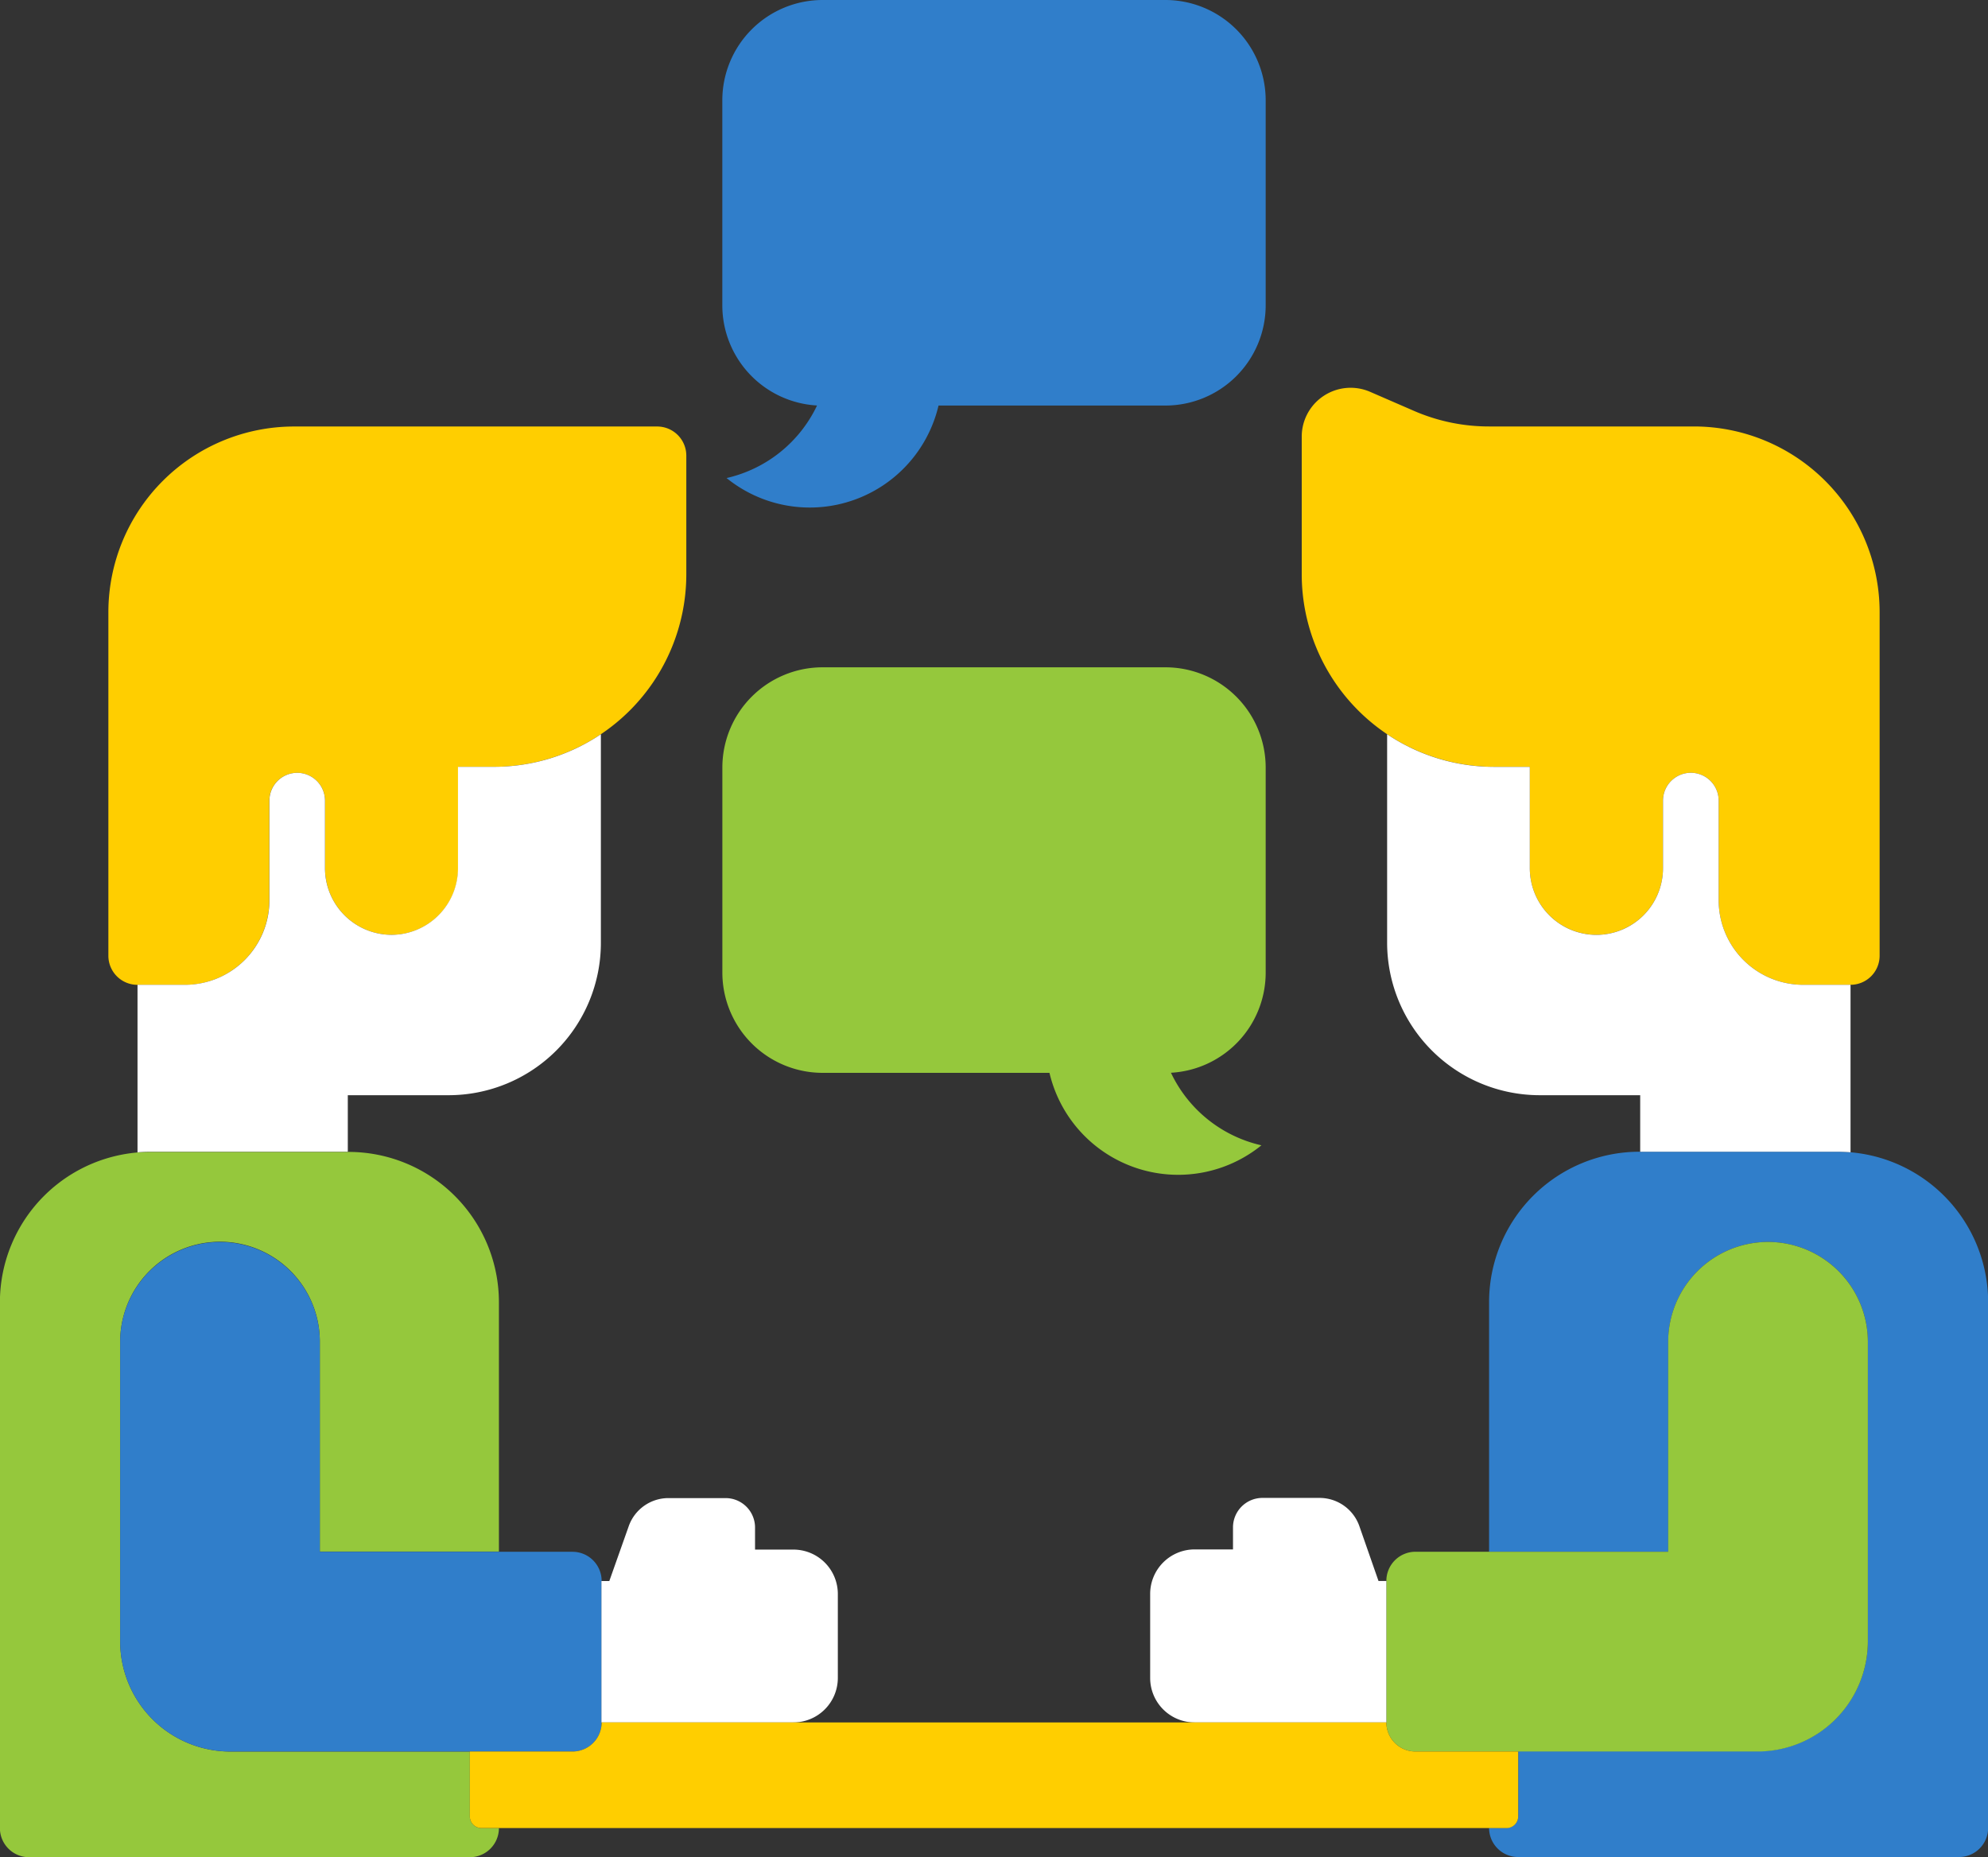 <svg id="Group_1874" data-name="Group 1874" xmlns="http://www.w3.org/2000/svg" xmlns:xlink="http://www.w3.org/1999/xlink" width="44.281" height="41.363" viewBox="0 0 44.281 41.363">
  <rect x="0" y="0" width="44.281" height="41.363" fill="#333333" stroke="none"/>
  <defs>
    <clipPath id="clip-path">
      <path id="Path_1090" data-name="Path 1090" d="M0-41.363H44.281V0H0Z" transform="translate(0 41.363)" fill="none"/>
    </clipPath>
  </defs>
  <g id="Group_1873" data-name="Group 1873" clip-path="url(#clip-path)">
    <g id="Group_1860" data-name="Group 1860" transform="translate(0 25.651)">
      <path id="Path_1077" data-name="Path 1077" d="M0,0V-1.445H-5.336A2.456,2.456,0,0,1-7.788-3.9v-6.673A2.226,2.226,0,0,1-5.564-12.8a2.225,2.225,0,0,1,2.223,2.224v4.677H.648v-5.563A3.35,3.35,0,0,0-2.7-14.8h-4.42a3.351,3.351,0,0,0-3.347,3.347V.26a.649.649,0,0,0,.649.648H0A.648.648,0,0,0,.648.26H.26A.259.259,0,0,1,0,0" transform="translate(10.465 14.804)" fill="#95c83c"/>
    </g>
    <g id="Group_1861" data-name="Group 1861" transform="translate(33.168 25.651)">
      <path id="Path_1078" data-name="Path 1078" d="M0,0H-4.42A3.35,3.35,0,0,0-7.767,3.347V8.91h3.99V4.232A2.225,2.225,0,0,1-1.554,2.009,2.225,2.225,0,0,1,.67,4.232V10.9a2.455,2.455,0,0,1-2.452,2.453H-7.118V14.8a.259.259,0,0,1-.26.259h-.389a.648.648,0,0,0,.649.649H2.7a.649.649,0,0,0,.649-.649V3.347A3.351,3.351,0,0,0,0,0" transform="translate(7.767 0)" fill="#307eca"/>
    </g>
    <g id="Group_1862" data-name="Group 1862" transform="translate(16.089 0)">
      <path id="Path_1079" data-name="Path 1079" d="M0,0H-7.635A2.235,2.235,0,0,0-9.869,2.234V6.8a2.235,2.235,0,0,0,2.11,2.231,2.957,2.957,0,0,1-2.015,1.616,2.94,2.94,0,0,0,1.359.615A2.946,2.946,0,0,0-5.053,9.032H0A2.234,2.234,0,0,0,2.234,6.8V2.234A2.235,2.235,0,0,0,0,0" transform="translate(9.869)" fill="#307eca"/>
    </g>
    <g id="Group_1863" data-name="Group 1863" transform="translate(16.09 14.862)">
      <path id="Path_1080" data-name="Path 1080" d="M0,0H7.635A2.234,2.234,0,0,1,9.869,2.234V6.8a2.234,2.234,0,0,1-2.11,2.23,2.951,2.951,0,0,0,2.015,1.616A2.945,2.945,0,0,1,5.053,9.032H0A2.234,2.234,0,0,1-2.233,6.8V2.234A2.233,2.233,0,0,1,0,0" transform="translate(2.233)" fill="#95c83c"/>
    </g>
    <g id="Group_1864" data-name="Group 1864" transform="translate(28.995 8.637)">
      <path id="Path_1081" data-name="Path 1081" d="M0,0H-4.566A4.186,4.186,0,0,1-6.249-.351l-.967-.42a1.089,1.089,0,0,0-1.032.088A1.086,1.086,0,0,0-8.74.229V3.294A4.29,4.29,0,0,0-4.455,7.58h.795V9.839a1.486,1.486,0,0,0,1.483,1.483A1.485,1.485,0,0,0-.693,9.839V8.333a.621.621,0,0,1,.62-.62.621.621,0,0,1,.62.62v2.22a1.884,1.884,0,0,0,1.882,1.882H3.483a.648.648,0,0,0,.649-.649V4.132A4.137,4.137,0,0,0,0,0" transform="translate(8.74 0.861)" fill="#ffce00"/>
    </g>
    <g id="Group_1865" data-name="Group 1865" transform="translate(2.677 27.66)">
      <path id="Path_1082" data-name="Path 1082" d="M0,0H-5.629V-4.678A2.225,2.225,0,0,0-7.853-6.9a2.225,2.225,0,0,0-2.223,2.223V2A2.454,2.454,0,0,0-7.624,4.448H0A.648.648,0,0,0,.648,3.8V.649A.649.649,0,0,0,0,0" transform="translate(10.076 6.901)" fill="#307eca"/>
    </g>
    <g id="Group_1866" data-name="Group 1866" transform="translate(2.414 9.499)">
      <path id="Path_1083" data-name="Path 1083" d="M0,0H-8.092a4.137,4.137,0,0,0-4.132,4.132v7.654a.648.648,0,0,0,.649.649h1.054a1.883,1.883,0,0,0,1.882-1.882V8.332a.621.621,0,0,1,.62-.619.621.621,0,0,1,.621.619V9.838a1.484,1.484,0,0,0,1.483,1.483A1.485,1.485,0,0,0-4.432,9.838V7.579h.8A4.29,4.29,0,0,0,.649,3.294V.648A.649.649,0,0,0,0,0" transform="translate(12.224)" fill="#ffce00"/>
    </g>
    <g id="Group_1867" data-name="Group 1867" transform="translate(30.88 27.66)">
      <path id="Path_1084" data-name="Path 1084" d="M0,0A2.226,2.226,0,0,0-2.224,2.224V6.9H-7.853a.649.649,0,0,0-.648.65V10.7a.649.649,0,0,0,.648.649H-.229A2.456,2.456,0,0,0,2.224,8.9V2.224A2.226,2.226,0,0,0,0,0" transform="translate(8.501)" fill="#95c83c"/>
    </g>
    <g id="Group_1868" data-name="Group 1868" transform="translate(30.897 16.353)">
      <path id="Path_1085" data-name="Path 1085" d="M0,0V1.259H4.4c.1,0,.191.005.285.012v-3.73H3.63A1.884,1.884,0,0,1,1.748-4.341v-2.22a.621.621,0,0,0-.62-.62.621.621,0,0,0-.62.62v1.506A1.485,1.485,0,0,1-.976-3.571,1.486,1.486,0,0,1-2.459-5.055V-7.313h-.795a4.269,4.269,0,0,1-2.383-.726v4.645A3.4,3.4,0,0,0-2.243,0Z" transform="translate(5.637 8.039)" fill="#fff"/>
    </g>
    <g id="Group_1869" data-name="Group 1869" transform="translate(3.063 16.353)">
      <path id="Path_1086" data-name="Path 1086" d="M0,0H-.8V2.259A1.485,1.485,0,0,1-2.278,3.742,1.485,1.485,0,0,1-3.762,2.259V.753a.62.62,0,0,0-.62-.619A.62.62,0,0,0-5,.753V2.974A1.883,1.883,0,0,1-6.884,4.855H-7.938V8.586c.093-.008.188-.013.284-.013h4.4V7.314h2.243A3.394,3.394,0,0,0,2.383,3.921V-.725A4.266,4.266,0,0,1,0,0" transform="translate(7.938 0.725)" fill="#fff"/>
    </g>
    <g id="Group_1870" data-name="Group 1870" transform="translate(13.401 33.365)">
      <path id="Path_1087" data-name="Path 1087" d="M0,0H-.854V-.491a.656.656,0,0,0-.657-.656H-2.782a.938.938,0,0,0-.886.627L-4.1.7h-.175V3.849H0a.991.991,0,0,0,.99-.991V.989A.989.989,0,0,0,0,0" transform="translate(4.271 1.147)" fill="#fff"/>
    </g>
    <g id="Group_1871" data-name="Group 1871" transform="translate(25.619 33.365)">
      <path id="Path_1088" data-name="Path 1088" d="M0,0V-3.15H-.175L-.6-4.368A.94.94,0,0,0-1.488-5H-2.76a.656.656,0,0,0-.656.656v.491h-.855a.991.991,0,0,0-.99.99V-.99a.99.99,0,0,0,.99.99Z" transform="translate(5.261 4.996)" fill="#fff"/>
    </g>
    <g id="Group_1872" data-name="Group 1872" transform="translate(10.465 38.361)">
      <path id="Path_1089" data-name="Path 1089" d="M0,0A.648.648,0,0,1-.648-.648H-18.127A.648.648,0,0,1-18.775,0h-2.288V1.445a.259.259,0,0,0,.259.26H2.028a.259.259,0,0,0,.26-.26V0Z" transform="translate(21.063 0.648)" fill="#ffce00"/>
    </g>
  </g>
</svg>

